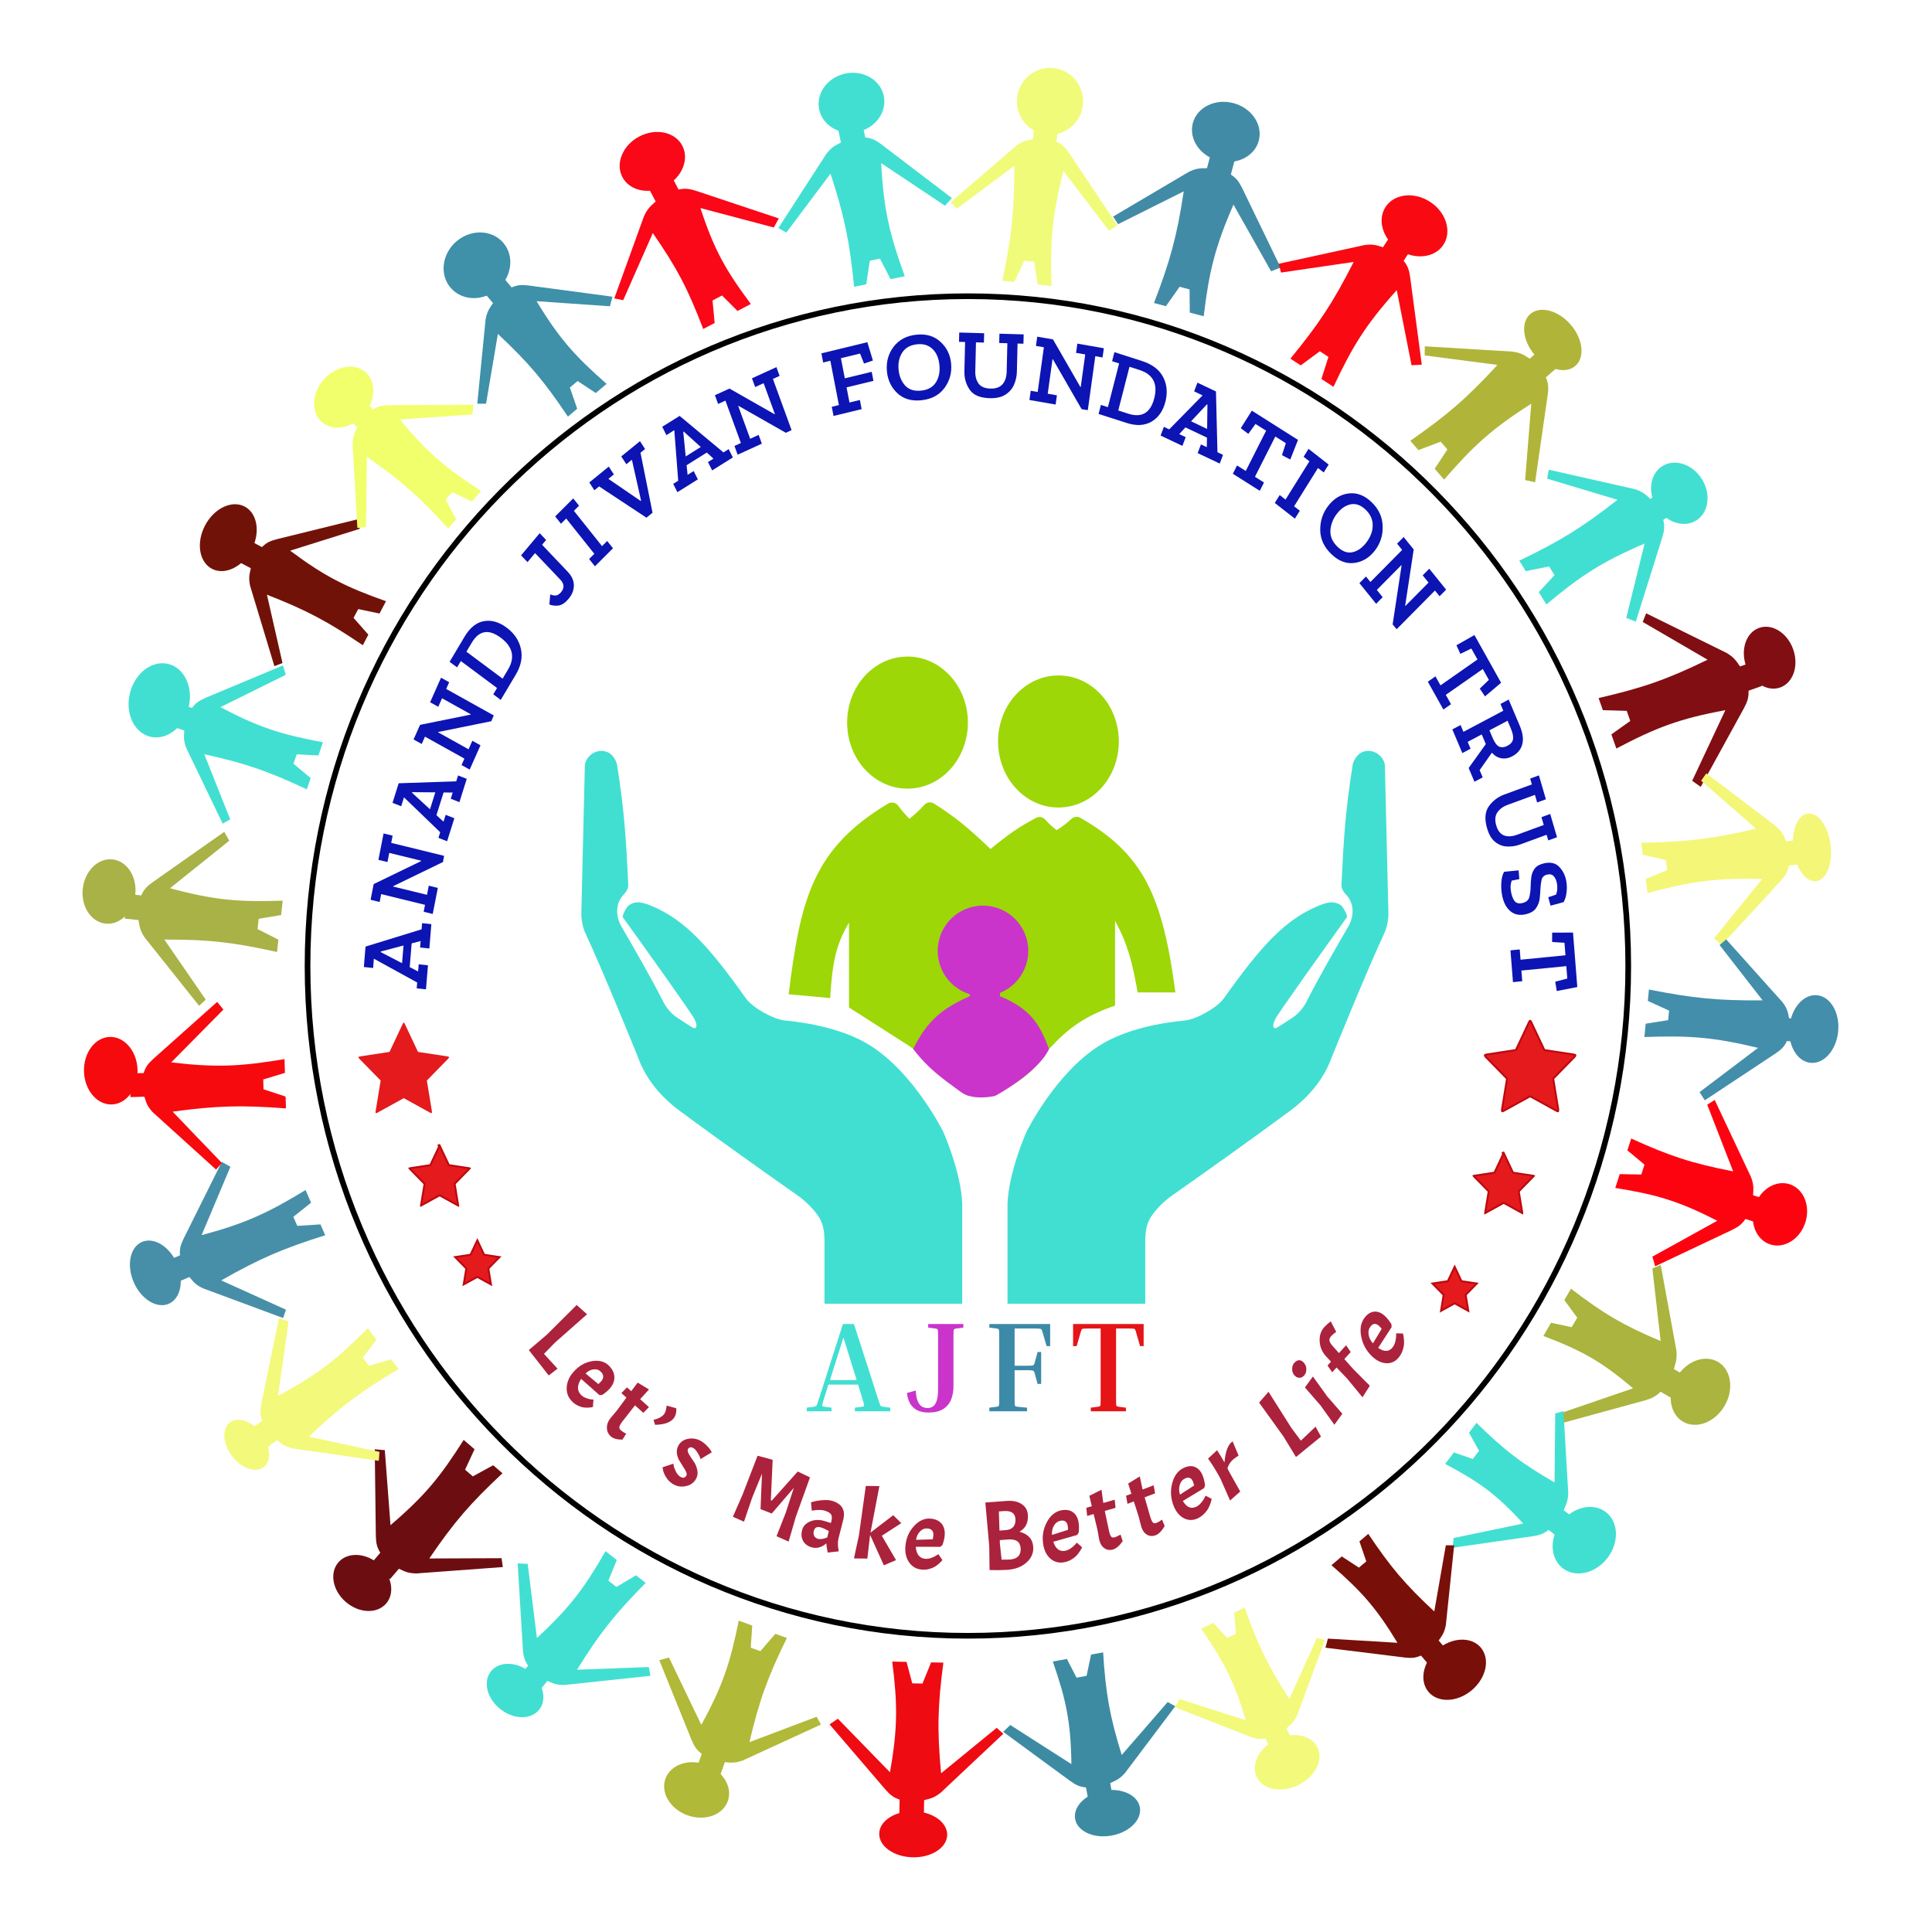 <svg width="1024" height="1024" viewBox="0 0 1024 1024" fill="none" xmlns="http://www.w3.org/2000/svg">
<path d="M513 157C706.26 157 863 315.898 863 512C863 708.102 706.26 867 513 867C319.74 867 163 708.102 163 512C163 315.898 319.74 157 513 157Z" stroke="black" stroke-width="3"/>
<path d="M437 658.232V691H510V638C509.404 621.152 500 600 500 600C500 600 484.646 568.76 461 554C446.976 545.246 428.26 542.07 415.9 540.866C409.92 540.282 398.88 534.09 395.39 529.2C375.704 501.608 363.228 487.554 345 480C339.198 477.722 336.508 477.598 333 480C333 480 330.334 483.334 330 486C342 502.666 366.4 536.8 368 540C370 544 369 545 368 545C367.442 545 362.944 542.07 358.806 539.282C355.646 537.152 353.168 534.174 351.45 530.772C345.31 518.612 335.506 501.574 329.428 491.19C326.16 485.608 326.13 478.628 330.684 474.036C331.924 472.786 333 470.95 333 469.188V469C331.802 444.312 331.01 430.436 327 405C326.614 403.648 325.966 402.408 325.174 401.288C321.182 395.646 312.564 397.632 310.27 404.154C310.106 404.62 309.994 405.25 309.982 405.746L308.128 483.616C308.044 487.168 308.68 490.7 310 494C319.666 514.666 338 560 338 560C338 560 338.248 560.658 338.664 561.734C342.938 572.756 350.756 581.724 360.25 588.764C381.736 604.694 409.808 624.524 422.394 633.368C426.774 636.448 430.896 640.356 433.87 644.808C436.532 648.792 437 653.442 437 658.232Z" fill="#41DFD1"/>
<path d="M607 658.232V691H534V638C534.596 621.152 544 600 544 600C544 600 559.354 568.76 583 554C597.024 545.246 615.74 542.07 628.1 540.866C634.08 540.282 645.12 534.09 648.61 529.2C668.296 501.608 680.772 487.554 699 480C704.802 477.722 707.492 477.598 711 480C711 480 713.666 483.334 714 486C702 502.666 677.6 536.8 676 540C674 544 675 545 676 545C676.558 545 681.056 542.07 685.194 539.282C688.354 537.152 690.832 534.174 692.55 530.772C698.69 518.612 708.494 501.574 714.572 491.19C717.84 485.608 717.87 478.628 713.316 474.036C712.076 472.786 711 470.95 711 469.188V469C712.198 444.312 712.99 430.436 717 405C717.386 403.648 718.034 402.408 718.826 401.288C722.818 395.646 731.436 397.632 733.73 404.154C733.894 404.62 734.006 405.25 734.018 405.746L735.872 483.616C735.956 487.168 735.32 490.7 734 494C724.334 514.666 706 560 706 560C706 560 705.752 560.658 705.336 561.734C701.062 572.756 693.244 581.724 683.75 588.764C662.264 604.694 634.192 624.524 621.606 633.368C617.226 636.448 613.104 640.356 610.13 644.808C607.468 648.792 607 653.442 607 658.232Z" fill="#41DFD1"/>
<path d="M450 534L481.27 553.978C484.406 555.982 487.212 558.46 489.706 561.224C496.038 568.246 500.24 571.736 507.932 577.65C509.95 579.202 512.274 580.354 514.784 580.786C519.298 581.562 522.724 581.414 528 580C542.874 571.792 547.248 568.584 556 556C566.004 545.09 574.828 538.564 591 533V488C598.072 501.13 600.018 509.94 603 526H623C616.166 474.984 606.222 452.708 572.596 433.454C571.068 432.58 569.148 432.852 567.858 434.052C565.554 436.194 563.352 437.966 560 440C557.458 437.986 555.852 436.488 554.084 434.484C552.834 433.066 550.792 432.61 549.122 433.496C539.636 438.524 533.992 442.588 525 450C512.65 438.156 505.574 432.592 495.014 425.888C493.302 424.802 491.064 425.208 489.734 426.736C487.322 429.506 485.354 431.242 482 434C479.544 431.394 477.918 429.57 476.126 427.102C474.884 425.392 472.556 424.816 470.742 425.9C430.984 449.678 424.268 476.292 418 527L440 529C441.18 509.898 443.06 500.732 450 489V534Z" fill="#9DD707"/>
<path d="M514 528C500.028 534.236 491.69 540.382 484 556C491.77 566.14 499.238 571.522 508.814 578.422L509.11 578.636C510.366 579.542 511.71 580.34 513.198 580.768C520.15 582.768 526.736 580.828 527 581C527.292 581.192 550.368 568.332 556 556C551.266 543.43 546.73 534.932 530 528V520H514V528Z" fill="#CA34CB"/>
<path d="M521 528C534.255 528 545 517.255 545 504C545 490.745 534.255 480 521 480C507.745 480 497 490.745 497 504C497 517.255 507.745 528 521 528Z" fill="#CA34CB"/>
<path d="M481 418C498.673 418 513 402.33 513 383C513 363.67 498.673 348 481 348C463.327 348 449 363.67 449 383C449 402.33 463.327 418 481 418Z" fill="#9DD707"/>
<path d="M561 428C578.673 428 593 412.33 593 393C593 373.67 578.673 358 561 358C543.327 358 529 373.67 529 393C529 412.33 543.327 428 561 428Z" fill="#9DD707"/>
<path d="M440.716 746.096V748H427.592V746.096L431.332 745.62C431.83 745.53 432.194 745.438 432.42 745.348C432.646 745.212 432.85 744.918 433.032 744.464C433.214 744.01 433.462 743.286 433.78 742.288L446.768 701.76H452.616L465.672 742.288C465.99 743.286 466.238 744.01 466.42 744.464C466.602 744.918 466.806 745.212 467.032 745.348C467.304 745.438 467.666 745.53 468.12 745.62L471.86 746.096V748H453.092V746.096L456.832 745.62C457.558 745.53 457.942 745.348 457.988 745.076C458.078 744.758 457.874 743.83 457.376 742.288L454.792 733.856H439.084L436.432 742.288C435.978 743.83 435.774 744.758 435.82 745.076C435.866 745.348 436.25 745.53 436.976 745.62L440.716 746.096ZM439.9 731.476H454.044L447.04 708.9L439.9 731.476Z" fill="#41DFD1"/>
<path d="M491.966 703.664V701.76H510.598V703.664L506.858 704.14C506.132 704.23 505.702 704.434 505.566 704.752C505.43 705.024 505.362 705.93 505.362 707.472V734.808C505.362 737.392 504.932 739.75 504.07 741.88C503.208 743.966 501.804 745.62 499.854 746.844C497.904 748.068 495.298 748.68 492.034 748.68C490.356 748.68 488.702 748.408 487.07 747.864C485.484 747.274 484.1 746.232 482.922 744.736C481.788 743.24 481.04 741.11 480.678 738.344L485.37 736.984C485.506 739.478 485.868 741.404 486.458 742.764C487.048 744.078 487.796 745.008 488.702 745.552C489.608 746.05 490.584 746.3 491.626 746.3C492.668 746.3 493.598 746.028 494.414 745.484C495.276 744.94 495.956 743.942 496.454 742.492C496.952 741.042 497.202 738.934 497.202 736.168V707.472C497.202 705.93 497.134 705.024 496.998 704.752C496.862 704.434 496.432 704.23 495.706 704.14L491.966 703.664Z" fill="#CA34CB"/>
<path d="M549.942 716.584H551.846V733.516H549.942L548.446 728.008C548.31 727.464 548.15 727.078 547.97 726.852C547.834 726.58 547.538 726.422 547.086 726.376C546.632 726.286 545.862 726.24 544.774 726.24H537.77V742.288C537.77 743.83 537.838 744.758 537.974 745.076C538.11 745.348 538.54 745.53 539.266 745.62L544.366 746.096V748H524.374V746.096L528.114 745.62C528.838 745.53 529.27 745.348 529.406 745.076C529.542 744.758 529.61 743.83 529.61 742.288V707.472C529.61 705.93 529.542 705.024 529.406 704.752C529.27 704.434 528.838 704.23 528.114 704.14L524.374 703.664V701.76H556.606V713.456H554.702L552.526 705.908C552.39 705.364 552.23 704.978 552.05 704.752C551.914 704.48 551.618 704.322 551.166 704.276C550.712 704.186 549.942 704.14 548.854 704.14H537.77V723.86H544.774C545.862 723.86 546.632 723.838 547.086 723.792C547.538 723.702 547.834 723.542 547.97 723.316C548.15 723.044 548.31 722.636 548.446 722.092L549.942 716.584Z" fill="#3D8AA8"/>
<path d="M568.758 701.76H606.158V713.456H604.254L602.078 705.908C601.942 705.318 601.784 704.91 601.602 704.684C601.466 704.412 601.172 704.254 600.718 704.208C600.264 704.162 599.494 704.14 598.406 704.14H591.538V742.288C591.538 743.83 591.606 744.758 591.742 745.076C591.878 745.348 592.308 745.53 593.034 745.62L596.774 746.096V748H578.142V746.096L581.882 745.62C582.608 745.53 583.038 745.348 583.174 745.076C583.31 744.758 583.378 743.83 583.378 742.288V704.14H576.51C575.468 704.14 574.696 704.162 574.198 704.208C573.744 704.254 573.45 704.412 573.314 704.684C573.178 704.91 573.02 705.318 572.838 705.908L570.662 713.456H568.758V701.76Z" fill="#E51417"/>
<path d="M228.628 489.804L227.564 502.708L222.65 502.198L222.934 498.778L218.188 500.012L217.15 512.604L221.604 514.896L221.916 511.112L226.83 511.622L225.778 524.37L220.864 523.862L221.122 520.752L198.166 508.128L197.76 513.052L192.847 512.542L193.74 501.71L223.446 492.56L223.716 489.294L228.628 489.804ZM213.87 501.132L201.818 504.326L201.792 504.636L213.098 510.512L213.87 501.132Z" fill="#0C14B4"/>
<path d="M208.1 442.918L207.35 446.746L235.384 453.608L234.794 456.886L208.422 469.682L208.382 469.886L226.312 474.274L227.262 469.426L232.06 470.602L229.354 484.432L224.556 483.256L225.274 479.582L202.04 473.894L201.222 478.08L196.424 476.906L198.051 468.586L223.194 456.398L223.234 456.194L206.312 452.052L205.364 456.9L200.566 455.726L203.3 441.744L208.1 442.918Z" fill="#0C14B4"/>
<path d="M247.39 412.808L243.502 425.158L238.906 423.346L239.936 420.074L235.116 420.014L231.32 432.066L235.08 435.498L236.22 431.878L240.816 433.688L236.974 445.89L232.378 444.08L233.316 441.104L214.122 422.614L212.638 427.326L208.042 425.514L211.306 415.148L241.81 414.122L242.794 410.996L247.39 412.808ZM230.728 419.958L218.466 419.866L218.374 420.162L227.902 428.934L230.728 419.958Z" fill="#0C14B4"/>
<path d="M238.078 361.598L236.494 365.16L261.708 379.202L260.4 382.268L232.302 387.962L232.216 388.152L248.344 397.132L250.352 392.618L254.668 395.022L248.94 407.898L244.624 405.494L246.146 402.074L225.248 390.436L223.514 394.332L219.198 391.928L222.644 384.184L249.43 378.766L249.514 378.576L234.294 370.102L232.286 374.616L227.97 372.212L233.762 359.194L238.078 361.598Z" fill="#0C14B4"/>
<path d="M268.522 332.648C272.58 335.672 275.104 339.42 276.092 343.896C277.054 348.352 276.168 352.874 273.438 357.462L265.41 370.958L261.448 368.008L263.442 364.656L244.256 350.37L242.262 353.722L238.3 350.772L246.17 337.544C249.076 332.658 252.534 329.88 256.544 329.212C260.552 328.542 264.546 329.688 268.522 332.648ZM265.4 337.998C259.032 333.256 253.916 334.134 250.052 340.628L247.208 345.41L266.392 359.696L269.238 354.914C273.102 348.418 271.822 342.78 265.4 337.998Z" fill="#0C14B4"/>
<path d="M289.448 286.19L287.306 288.738L300.816 302.944C303.062 305.306 304.176 307.752 304.162 310.288C304.17 312.796 303.226 315.176 301.33 317.432C299.636 319.45 297.914 320.614 296.168 320.928C294.418 321.188 292.748 321.006 291.158 320.382L291.652 315.054C293.104 315.63 294.252 315.788 295.1 315.53C295.946 315.22 296.68 314.692 297.306 313.95C298.308 312.756 298.758 311.604 298.656 310.496C298.528 309.362 298.022 308.33 297.138 307.4L283.594 293.156L279.58 297.934L276.176 294.354L286.044 282.61L289.448 286.19Z" fill="#0C14B4"/>
<path d="M324.894 290.6L315.324 300.15L312.244 296.286L315.004 293.532L300.094 274.828L297.334 277.584L294.254 273.72L303.824 264.17L306.904 268.034L304.18 270.752L319.09 289.456L321.814 286.738L324.894 290.6Z" fill="#0C14B4"/>
<path d="M341.89 237.98L339.47 239.95L345.858 271.758L342.632 274.384L317.536 257.814L315.036 259.85L312.342 255.71L322.664 247.302L325.358 251.442L322.456 253.808L339.584 265.53L339.786 265.366L334.914 243.66L331.97 246.058L329.276 241.916L339.194 233.838L341.89 237.98Z" fill="#0C14B4"/>
<path d="M388.424 242.456L377.45 249.33L375.24 244.914L378.148 243.092L374.622 239.864L363.914 246.572L364.444 251.676L367.66 249.662L369.872 254.08L359.03 260.87L356.82 256.452L359.464 254.796L357.394 227.996L353.208 230.618L350.996 226.2L360.206 220.43L383.436 239.778L386.212 238.04L388.424 242.456ZM371.416 236.926L362.41 228.762L362.144 228.928L363.438 241.922L371.416 236.926Z" fill="#0C14B4"/>
<path d="M413.21 199.232L409.662 200.85L419.546 227.964L416.536 229.396L391.472 215.132L391.284 215.218L397.606 232.562L402.1 230.512L403.792 235.152L390.972 241.002L389.28 236.362L392.686 234.808L384.494 212.334L380.614 214.104L378.922 209.462L386.634 205.944L410.518 219.548L410.708 219.462L404.742 203.096L400.246 205.146L398.554 200.504L411.518 194.59L413.21 199.232Z" fill="#0C14B4"/>
<path d="M462.656 191.081L457.944 192.704L455.856 187.385L445.698 189.848L447.766 200.518L462.016 197.062L462.946 201.86L448.694 205.316L450.248 213.332L455.756 211.996L456.696 216.846L441.788 220.46L440.848 215.61L444.638 214.692L440.088 191.208L436.298 192.127L435.358 187.277L459.718 181.371L462.656 191.081Z" fill="#0C14B4"/>
<path d="M504.122 192.817C504.546 197.582 503.376 201.844 500.612 205.604C497.85 209.362 493.816 211.538 488.51 212.128C483.17 212.72 478.866 211.472 475.598 208.384C472.332 205.294 470.49 201.402 470.074 196.705C469.638 191.802 470.822 187.503 473.626 183.809C476.428 180.115 480.414 177.981 485.584 177.406C490.82 176.824 495.106 178.074 498.442 181.156C501.808 184.199 503.702 188.086 504.122 192.817ZM497.934 193.661C497.6 189.897 496.368 187 494.24 184.97C492.146 182.936 489.394 182.109 485.982 182.488C482.398 182.886 479.798 184.361 478.18 186.912C476.594 189.425 475.954 192.408 476.262 195.861C476.558 199.21 477.694 202.014 479.67 204.27C481.68 206.522 484.562 207.44 488.318 207.022C491.866 206.628 494.436 205.192 496.024 202.714C497.61 200.2 498.248 197.183 497.934 193.661Z" fill="#0C14B4"/>
<path d="M542.446 182.177L539.326 182.086L538.97 197.005C538.912 199.397 538.406 201.688 537.452 203.88C536.534 206.038 535.018 207.798 532.906 209.158C530.826 210.52 528.02 211.148 524.486 211.046C519.392 210.896 515.874 209.39 513.93 206.524C511.988 203.658 511.06 200.406 511.148 196.767L511.518 181.275L508.296 181.181L508.414 176.243L521.616 176.628L521.498 181.566L517.288 181.443L516.92 196.779C516.858 199.448 517.446 201.632 518.688 203.334C519.932 205 522.008 205.876 524.92 205.96C527.76 206.042 529.894 205.29 531.32 203.702C532.746 202.078 533.494 199.794 533.564 196.848L533.922 181.928L529.606 181.802L529.726 176.864L542.564 177.238L542.446 182.177Z" fill="#0C14B4"/>
<path d="M584.374 189.463L580.532 188.796L576.566 217.382L573.28 216.864L558.06 190.431L557.854 190.395L555.316 208.68L560.184 209.526L559.504 214.418L545.62 212.008L546.3 207.114L549.988 207.754L553.276 184.062L549.076 183.332L549.754 178.439L558.106 179.889L572.604 205.09L572.81 205.124L575.204 187.87L570.338 187.025L571.016 182.132L585.054 184.57L584.374 189.463Z" fill="#0C14B4"/>
<path d="M617.686 212.936C616.428 217.84 613.972 221.358 610.316 223.492C606.67 225.592 602.304 225.826 597.222 224.194L582.268 219.394L583.496 214.61L587.21 215.802L593.152 192.631L589.438 191.439L590.666 186.654L605.322 191.359C610.734 193.097 614.456 195.927 616.488 199.85C618.518 203.772 618.918 208.134 617.686 212.936ZM611.78 211.096C613.754 203.406 611.142 198.406 603.946 196.096L598.648 194.396L592.706 217.566L598.002 219.266C605.198 221.576 609.792 218.852 611.78 211.096Z" fill="#0C14B4"/>
<path d="M646.486 245.7L634.784 240.158L636.532 235.538L639.634 237.006L639.722 231.944L628.302 226.536L625.018 230.084L628.45 231.71L626.702 236.33L615.14 230.854L616.888 226.234L619.708 227.57L637.386 209.56L632.92 207.446L634.668 202.826L644.49 207.478L645.274 239.678L648.234 241.08L646.486 245.7ZM639.802 227.336L639.966 214.454L639.684 214.32L631.296 223.308L639.802 227.336Z" fill="#0C14B4"/>
<path d="M683.876 243.548L679.47 241.25L681.524 234.892L675.944 231.36L665.15 252.706L669.938 255.738L667.71 260.146L653.43 251.108L655.658 246.7L660.272 249.62L671.068 228.274L665.444 224.714L661.632 229.958L657.644 226.944L663.498 217.664L687.972 233.154L683.876 243.548Z" fill="#0C14B4"/>
<path d="M686.316 274.9L675.66 266.578L678.276 262.386L681.35 264.788L694.014 244.494L690.94 242.094L693.556 237.904L704.21 246.226L701.594 250.416L698.562 248.048L685.898 268.34L688.932 270.708L686.316 274.9Z" fill="#0C14B4"/>
<path d="M728.724 291.808C725.806 295.6 722.19 297.786 717.876 298.366C713.56 298.946 709.48 297.384 705.634 293.682C701.764 289.954 699.8 285.696 699.746 280.908C699.692 276.12 701.102 271.858 703.976 268.122C706.978 264.22 710.628 262.018 714.926 261.518C719.224 261.016 723.246 262.57 726.992 266.176C730.786 269.832 732.738 274.078 732.842 278.914C732.992 283.746 731.62 288.044 728.724 291.808ZM724.134 287.604C726.438 284.61 727.578 281.546 727.554 278.412C727.554 275.304 726.318 272.56 723.846 270.18C721.25 267.678 718.57 266.726 715.81 267.32C713.094 267.91 710.68 269.578 708.566 272.326C706.516 274.992 705.376 277.912 705.15 281.09C704.946 284.29 706.206 287.202 708.928 289.822C711.5 292.3 714.134 293.256 716.828 292.694C719.542 292.102 721.978 290.406 724.134 287.604Z" fill="#0C14B4"/>
<path d="M763 316.026L760.55 312.992L740.25 333.506L738.124 330.954L742.858 299.72L742.728 299.558L729.744 312.68L732.846 316.524L729.372 320.034L720.518 309.07L723.994 305.56L726.346 308.472L743.17 291.468L740.49 288.152L743.966 284.64L749.29 291.234L744.768 321.006L744.9 321.168L757.152 308.784L754.048 304.94L757.524 301.43L766.474 312.514L763 316.026Z" fill="#0C14B4"/>
<path d="M787.084 369.1L784.308 364.982L789.128 360.348L785.908 354.584L766.304 368.292L769.07 373.24L765.022 376.07L756.778 361.318L760.826 358.486L763.49 363.252L783.092 349.544L779.846 343.734L774.012 346.552L771.942 342L781.484 336.59L795.612 361.876L787.084 369.1Z" fill="#0C14B4"/>
<path d="M781.496 414.334L778.416 407.054L787.512 394.384L785.344 389.258L777.9 393.2L779.44 396.84L775.074 399.152L769.766 386.604L774.132 384.294L775.65 387.884L796.79 376.692L795.272 373.1L799.636 370.788L805.492 384.63C807.126 388.492 807.568 391.796 806.816 394.538C806.094 397.266 804.34 399.366 801.552 400.842C799.56 401.898 797.608 402.246 795.696 401.892C793.826 401.552 792.174 400.572 790.738 398.948L784.242 408.19L785.862 412.022L781.496 414.334ZM799.022 395.264C800.708 394.372 801.672 393.236 801.912 391.858C802.186 390.464 801.802 388.538 800.762 386.078L799.04 382.008L789.434 387.094L791.136 391.116C792.218 393.67 793.396 395.216 794.672 395.75C795.98 396.27 797.43 396.108 799.022 395.264Z" fill="#0C14B4"/>
<path d="M820.614 445.446L819.738 442.452L805.726 447.588C803.48 448.412 801.188 448.772 798.852 448.672C796.558 448.59 794.452 447.798 792.532 446.29C790.622 444.816 789.172 442.384 788.178 438.99C786.746 434.1 787.064 430.206 789.136 427.31C791.208 424.414 793.952 422.34 797.37 421.086L811.918 415.754L811.012 412.66L815.65 410.96L819.364 423.634L814.724 425.336L813.542 421.292L799.138 426.572C796.632 427.49 794.778 428.852 793.576 430.656C792.406 432.448 792.232 434.74 793.05 437.536C793.848 440.264 795.208 442.012 797.128 442.782C799.08 443.54 801.44 443.412 804.206 442.398L818.218 437.262L817.004 433.12L821.644 431.42L825.254 443.746L820.614 445.446Z" fill="#0C14B4"/>
<path d="M808.558 484.594C805.276 485.33 802.548 484.734 800.374 482.808C798.204 480.918 796.782 478.078 796.102 474.29C795.7 472.038 795.578 469.792 795.74 467.556C795.91 465.354 796.39 463.524 797.186 462.068L804.91 461.294L805.27 465.952L801.192 466.76C800.82 468.014 800.63 469.122 800.626 470.08C800.662 471.066 800.754 471.968 800.9 472.788C801.254 474.768 801.852 476.336 802.694 477.496C803.576 478.684 804.962 479.064 806.858 478.64C808.92 478.178 810.156 477.12 810.564 475.466C811.004 473.806 811.238 471.96 811.262 469.932C811.284 468.294 811.406 466.616 811.626 464.9C811.846 463.182 812.454 461.662 813.448 460.338C814.442 459.014 816.09 458.096 818.39 457.58C821.84 456.806 824.52 457.43 826.43 459.45C828.38 461.498 829.618 463.988 830.144 466.922C830.512 468.97 830.562 471.018 830.294 473.066C830.034 475.146 829.512 476.844 828.726 478.156L821.83 480.022L820.608 475.556L824.788 474.14C825.158 473.064 825.358 472.024 825.39 471.024C825.422 470.022 825.358 469.078 825.2 468.192C824.912 466.588 824.352 465.328 823.52 464.416C822.688 463.502 821.562 463.204 820.14 463.522C818.484 463.894 817.466 464.796 817.09 466.23C816.752 467.69 816.546 469.28 816.466 471.002C816.412 472.468 816.292 474.146 816.102 476.034C815.912 477.922 815.274 479.664 814.186 481.256C813.14 482.874 811.264 483.988 808.558 484.594Z" fill="#0C14B4"/>
<path d="M825.116 525.266L824.31 520.33L830.696 518.658L830.178 512.074L806.374 514.418L806.818 520.068L801.902 520.552L800.576 503.704L805.494 503.22L805.922 508.664L829.726 506.32L829.204 499.684L822.654 499.284L822.68 494.318L833.732 494.274L836.004 523.15L825.116 525.266Z" fill="#0C14B4"/>
<path d="M214 542C214.036 542 214.08 542.004 214.16 542.074C214.258 542.16 214.402 542.344 214.556 542.694V542.696L214.568 542.718L221.328 557.052L221.556 557.536L222.082 557.616L237.166 559.916V559.914C237.626 559.994 237.84 560.116 237.926 560.19C237.962 560.222 237.974 560.242 237.98 560.256C237.986 560.27 238 560.306 238 560.376C238 560.462 237.94 560.728 237.492 561.2L226.596 572.342L226.242 572.706L226.324 573.204L228.902 588.93H228.904C228.916 589.01 228.926 589.166 228.926 589.424C228.926 589.632 228.89 589.778 228.84 589.882L228.788 589.974C228.782 589.982 228.778 589.988 228.776 589.99C228.766 589.994 228.74 590 228.694 590C228.538 590 228.316 589.948 228.006 589.764L227.99 589.754L227.974 589.746L214.482 582.31L214 582.044L213.518 582.31L200.026 589.746L200.012 589.754C199.664 589.952 199.436 590 199.306 590C199.262 590 199.23 589.996 199.212 589.992C199.204 589.99 199.2 589.99 199.196 589.988L199.192 589.984L199.184 589.974C199.11 589.868 199.044 589.702 199.044 589.424L199.096 588.93L201.676 573.204L201.758 572.704L201.402 572.342L190.486 561.208C190.056 560.718 190 560.452 190 560.376C190 560.306 190.013 560.27 190.02 560.256C190.025 560.242 190.037 560.222 190.074 560.19C190.16 560.116 190.374 559.994 190.832 559.914L190.834 559.916L205.918 557.616L206.444 557.536L206.672 557.052L213.432 542.718L213.442 542.696C213.596 542.344 213.742 542.16 213.84 542.074C213.92 542.004 213.964 542 214 542Z" fill="#E41A1D"/>
<path d="M811 541C811.036 541 811.08 541.004 811.16 541.074C811.258 541.16 811.402 541.344 811.556 541.694V541.696L811.568 541.718L818.328 556.052L818.556 556.536L819.082 556.616L834.166 558.916V558.914C834.626 558.994 834.84 559.116 834.926 559.19C834.962 559.222 834.974 559.242 834.98 559.256C834.986 559.27 835 559.306 835 559.376C835 559.462 834.94 559.728 834.492 560.2L823.596 571.342L823.242 571.706L823.324 572.204L825.902 587.93H825.904C825.916 588.01 825.926 588.166 825.926 588.424C825.926 588.632 825.89 588.778 825.84 588.882L825.788 588.974C825.782 588.982 825.776 588.99 825.776 588.99H825.774C825.764 588.994 825.74 589 825.694 589C825.538 589 825.316 588.948 825.006 588.764L824.99 588.754L824.974 588.746L811.482 581.31L811 581.044L810.518 581.31L797.026 588.746L797.012 588.754C796.664 588.952 796.436 589 796.306 589C796.262 589 796.23 588.996 796.212 588.992C796.204 588.99 796.2 588.99 796.196 588.988L796.192 588.984L796.184 588.974C796.11 588.868 796.044 588.702 796.044 588.424L796.096 587.93L798.676 572.204L798.758 571.704L798.402 571.342L787.486 560.208C787.056 559.718 787 559.452 787 559.376C787 559.306 787.014 559.27 787.02 559.256C787.026 559.242 787.038 559.222 787.074 559.19C787.16 559.116 787.374 558.994 787.832 558.914L787.834 558.916L802.918 556.616L803.444 556.536L803.672 556.052L810.432 541.718L810.442 541.696C810.596 541.344 810.742 541.16 810.84 541.074C810.92 541.004 810.964 541 811 541Z" fill="#E41A1D" stroke="#BD090F"/>
<path d="M231.998 606.878L232.904 607.304L232.914 607.284C232.944 607.216 232.976 607.162 233 607.12L233.086 607.284L233.098 607.304L237.694 617.052L237.922 617.536L238.448 617.616L248.706 619.18V619.178C248.814 619.196 248.896 619.222 248.956 619.242C248.94 619.268 248.924 619.3 248.898 619.334L248.744 619.514L241.336 627.09L240.982 627.452L241.064 627.95L242.816 638.634C242.82 638.668 242.83 638.758 242.83 638.93C242.83 638.938 242.826 638.944 242.826 638.952C242.788 638.934 242.74 638.916 242.688 638.884L242.672 638.876L242.656 638.868L233.482 633.81L233 633.544L232.518 633.81L223.344 638.868L223.33 638.876C223.26 638.916 223.198 638.936 223.152 638.956C223.152 638.946 223.15 638.938 223.15 638.93C223.15 638.93 223.152 638.906 223.156 638.852C223.16 638.804 223.168 638.74 223.178 638.662L224.936 627.95L225.018 627.45L224.662 627.088L217.244 619.526C217.14 619.406 217.078 619.31 217.042 619.242C217.1 619.22 217.182 619.198 217.292 619.178L217.294 619.18L227.552 617.616L228.078 617.536L228.306 617.052L232.902 607.304L231.998 606.878Z" fill="#E41A1D" stroke="#BD090F"/>
<path d="M795.998 610.878L796.904 611.304L796.914 611.284C796.944 611.216 796.976 611.162 797 611.12L797.086 611.284L797.098 611.304L801.694 621.052L801.922 621.536L802.448 621.616L812.706 623.18V623.178C812.814 623.196 812.896 623.222 812.956 623.242C812.94 623.268 812.924 623.3 812.898 623.334L812.744 623.514L805.336 631.09L804.982 631.452L805.064 631.95L806.816 642.634H806.818C806.822 642.668 806.83 642.758 806.83 642.93C806.83 642.938 806.826 642.944 806.826 642.952C806.788 642.934 806.74 642.916 806.688 642.884L806.672 642.876L806.656 642.868L797.482 637.81L797 637.544L796.518 637.81L787.344 642.868L787.33 642.876C787.26 642.916 787.198 642.936 787.152 642.956C787.152 642.946 787.15 642.938 787.15 642.93C787.15 642.93 787.152 642.906 787.156 642.852C787.16 642.804 787.168 642.74 787.178 642.662L788.936 631.95L789.018 631.45L788.662 631.088L781.244 623.526C781.14 623.406 781.078 623.31 781.042 623.242C781.1 623.22 781.182 623.198 781.292 623.178L781.294 623.18L791.552 621.616L792.078 621.536L792.306 621.052L796.902 611.304L795.998 610.878Z" fill="#E41A1D" stroke="#BD090F"/>
<path d="M256.376 664.552L256.604 665.036L257.13 665.116L264.764 666.278L259.208 671.962L258.854 672.324L258.936 672.824L260.24 680.786L253.482 677.06L253 676.794L252.518 677.06L245.758 680.786L247.064 672.824L247.146 672.324L246.792 671.96L241.22 666.28L248.87 665.116L249.396 665.036L249.624 664.552L253 657.39L256.376 664.552Z" fill="#E41A1D" stroke="#BD090F"/>
<path d="M774.376 678.552L774.604 679.036L775.13 679.116L782.764 680.278L777.208 685.962L776.854 686.324L776.936 686.824L778.24 694.786L771.482 691.06L771 690.794L770.518 691.06L763.758 694.786L765.064 686.824L765.146 686.324L764.792 685.96L759.22 680.28L766.87 679.116L767.396 679.036L767.624 678.552L771 671.39L774.376 678.552Z" fill="#E41A1D" stroke="#BD090F"/>
<path d="M457.054 65.491L444.17 68.179L445.706 75.541C442.836 77.096 440.97 77.709 437.994 81.54L412.582 120.863L416.776 123.28L440.186 92.057C447.716 115.05 450.35 128.317 452.692 152.006L459.134 150.662L461.016 138.197L466.384 137.077L472.018 147.975L479.534 146.407C471.5 124.191 468.374 111.241 467.03 86.458L500.87 109.032L504.506 104.98L467.204 76.544C464.046 74.214 462.188 73.283 458.59 72.853L457.054 65.491Z" fill="#41DFD1"/>
<path d="M468.432 50.872C470.214 59.411 463.99 67.933 454.53 69.906C445.07 71.879 435.958 66.557 434.176 58.018C432.396 49.479 438.62 40.957 448.08 38.984C457.54 37.011 466.652 42.333 468.432 50.872Z" fill="#41DFD1"/>
<path d="M560.75 67.623L548.24 66.328L547.466 73.809C544.398 74.433 542.522 74.458 538.684 77.22L503.984 107.11L507.082 110.672L537.578 87.907C537.644 112.088 536.126 125.528 531.27 148.82L537.524 149.468L542.912 138.144L548.124 138.684L550.034 150.763L557.33 151.519C556.576 127.927 557.552 114.642 563.638 90.605L587.752 122.265L592.252 119.491L566.718 81.203C564.534 78.035 563.12 76.591 559.974 75.104L560.75 67.623Z" fill="#F0FB79"/>
<path d="M573.982 55.493C572.974 65.214 564.346 72.285 554.708 71.287C545.07 70.289 538.072 61.6 539.078 51.879C540.086 42.158 548.714 35.086 558.352 36.084C567.99 37.082 574.988 45.772 573.982 55.493Z" fill="#F0FB79"/>
<path d="M654.308 85.243L641.656 81.87L639.718 89.137C636.472 89.24 634.54 88.951 630.176 91.04L589.966 114.788L592.606 118.828L627.408 101.421C623.786 125.342 620.176 138.376 611.632 160.594L617.958 162.281L625.22 151.986L630.492 153.391L630.612 165.654L637.992 167.622C640.818 144.169 643.848 131.197 653.768 108.449L673.71 143.787L678.756 141.798L658.368 99.669C656.608 96.171 655.376 94.507 652.372 92.51L654.308 85.243Z" fill="#428BA6"/>
<path d="M667.186 74.562C664.94 82.98 655.296 87.718 645.642 85.144C635.99 82.57 629.984 73.66 632.228 65.242C634.472 56.824 644.118 52.086 653.77 54.66C663.424 57.234 669.43 66.144 667.186 74.562Z" fill="#428BA6"/>
<path d="M748.086 131.919L737.128 124.749L733.01 131.042C729.894 130.122 728.15 129.242 723.352 129.857L677.722 139.801L678.964 144.465L717.47 138.847C706.53 160.426 699.016 171.671 683.936 190.09L689.416 193.675L699.538 186.176L704.104 189.164L700.372 200.846L706.764 205.028C716.8 183.644 723.744 172.276 740.296 153.785L748.152 193.594L753.57 193.287L747.418 146.889C746.842 143.016 746.194 141.05 743.968 138.212L748.086 131.919Z" fill="#F90A12"/>
<path d="M765.044 129.73C760.46 136.737 749.88 137.927 741.414 132.388C732.95 126.848 729.806 116.677 734.39 109.67C738.976 102.663 749.556 101.473 758.02 107.012C766.486 112.552 769.63 122.723 765.044 129.73Z" fill="#F90A12"/>
<path d="M825.03 195.063L816.432 185.187L810.76 190.125C808.012 188.394 806.572 187.073 801.786 186.363L755.172 183.541L755.1 188.367L793.684 193.417C777.296 211.214 767.01 219.996 747.496 233.628L751.794 238.566L763.574 234.098L767.156 238.214L760.392 248.442L765.408 254.204C780.874 236.348 790.646 227.294 811.596 213.992L808.348 254.438L813.644 255.614L820.322 209.29C820.82 205.406 820.73 203.336 819.358 200.002L825.03 195.063Z" fill="#B0B53A"/>
<path d="M834.988 193.922C829.796 198.442 820.232 195.954 813.626 188.366C807.02 180.778 805.874 170.963 811.064 166.443C816.256 161.924 825.82 164.411 832.426 171.999C839.032 179.587 840.18 189.402 834.988 193.922Z" fill="#B0B53A"/>
<path d="M887.972 271.564L881.074 260.434L874.68 264.396C872.246 262.246 871.038 260.71 866.428 259.24L820.874 248.964L820.026 253.714L857.298 264.9C838.262 279.832 826.698 286.846 805.246 297.166L808.696 302.73L821.04 300.214L823.916 304.85L815.594 313.86L819.62 320.352C837.754 305.214 848.854 297.848 871.67 288.088L861.962 327.486L867.002 329.498L881.038 284.848C882.154 281.094 882.398 279.038 881.58 275.526L887.972 271.564Z" fill="#41DFD1"/>
<path d="M899.012 275.88C892.38 279.99 883.002 276.864 878.064 268.898C873.124 260.93 874.498 251.14 881.13 247.03C887.762 242.918 897.14 246.044 902.08 254.01C907.018 261.978 905.644 271.768 899.012 275.88Z" fill="#41DFD1"/>
<path d="M933.868 363.574L929.352 350.736L922.258 353.232C920.302 350.494 919.426 348.662 915.194 346.1L872.486 325.06L870.684 329.652L905.058 349.666C883.294 360.256 870.49 364.614 847.29 369.988L849.548 376.406L862.202 376.764L864.082 382.112L854.064 389.244L856.698 396.732C877.618 385.724 890.038 380.9 914.466 376.41L896.886 413.85L901.432 417.058L924.34 375.34C926.204 371.818 926.862 369.802 926.774 366.07L933.868 363.574Z" fill="#810E12"/>
<path d="M943.504 364.394C936.604 366.822 928.52 361.714 925.45 352.986C922.38 344.258 925.486 335.216 932.386 332.788C939.286 330.36 947.37 335.468 950.44 344.196C953.51 352.924 950.406 361.968 943.504 364.394Z" fill="#810E12"/>
<path d="M955.71 457.836L954.144 445.016L946.678 445.928C945.376 442.996 944.928 441.122 941.368 437.902L904.392 409.892L901.622 413.8L930.704 439.206C907.154 444.73 893.714 446.242 869.916 446.636L870.7 453.046L882.954 455.886L883.606 461.228L872.268 465.866L873.182 473.346C896 467.266 909.168 465.246 933.968 465.916L908.57 497.212L912.292 501.096L943.828 466.88C946.42 463.976 947.508 462.234 948.246 458.75L955.71 457.836Z" fill="#F4F678"/>
<path d="M962.574 467.046C957.114 467.714 951.704 460.224 950.494 450.316C949.282 440.408 952.728 431.834 958.188 431.168C963.65 430.5 969.058 437.99 970.268 447.898C971.48 457.806 968.034 466.38 962.574 467.046Z" fill="#F4F678"/>
<path d="M954.506 552.468L955.658 540.384L948.258 539.678C947.61 536.72 947.566 534.908 944.798 531.22L914.906 497.884L911.418 500.898L934.226 530.212C910.332 530.414 897.036 529.024 873.97 524.47L873.394 530.512L884.638 535.648L884.16 540.684L872.242 542.596L871.572 549.646C894.876 548.782 908.012 549.65 931.826 555.388L900.79 578.852L903.576 583.182L941.148 558.31C944.256 556.182 945.668 554.808 947.106 551.764L954.506 552.468Z" fill="#438EAB"/>
<path d="M959.652 563.318C952.52 562.638 947.504 554.066 948.446 544.172C949.39 534.276 955.936 526.806 963.066 527.486C970.198 528.166 975.216 536.738 974.272 546.632C973.33 556.528 966.784 563.998 959.652 563.318Z" fill="#438EAB"/>
<path d="M931.764 648.218L935.814 635.642L929.178 633.504C929.314 630.252 929.722 628.324 928.086 623.9L908.824 582.994L904.87 585.528L918.606 620.846C896.564 616.566 884.67 612.596 864.568 603.438L862.542 609.724L871.62 617.276L869.932 622.516L858.492 622.3L856.128 629.634C877.792 633.104 889.668 636.492 910.166 647.044L875.792 666.042L877.286 671.15L918.024 651.888C921.412 650.22 923.05 649.032 925.128 646.08L931.764 648.218Z" fill="#FD030F"/>
<path d="M938.272 659.578C930.846 657.186 927.126 648.102 929.964 639.29C932.804 630.48 941.126 625.276 948.552 627.668C955.98 630.06 959.698 639.144 956.86 647.956C954.022 656.768 945.7 661.97 938.272 659.578Z" fill="#FD030F"/>
<path d="M885.978 741.048L893 729.016L887.164 725.61C888.106 722.326 888.976 720.444 888.51 715.642L880.22 670.474L875.792 672.316L880.174 710.776C860.084 702.33 849.658 696.084 832.648 683.04L829.138 689.056L835.968 698.418L833.042 703.432L822.114 701.088L818.018 708.108C837.946 715.656 848.5 721.308 865.542 735.844L827.816 748.776L827.976 754.246L871.876 742.228C875.542 741.162 877.412 740.258 880.142 737.642L885.978 741.048Z" fill="#AAB43E"/>
<path d="M892.03 753.522C884.974 749.404 883.398 738.968 888.508 730.21C893.62 721.452 903.482 717.692 910.538 721.81C917.594 725.928 919.17 736.364 914.06 745.122C908.948 753.878 899.086 757.64 892.03 753.522Z" fill="#AAB43E"/>
<path d="M825.87 814.774L833.854 804.32L828.776 800.44C830.04 797.474 831.076 795.812 831.198 791.256L828.668 747.946L824.302 749.152L823.942 785.716C806.084 775.44 797.03 768.362 782.592 754.136L778.6 759.362L783.92 768.942L780.592 773.298L770.616 769.816L765.96 775.914C783.772 785.332 793.014 791.868 807.31 807.494L770.424 815.186L769.94 820.332L812.508 814.222C816.07 813.654 817.93 813.026 820.792 810.894L825.87 814.774Z" fill="#41DFD1"/>
<path d="M828.316 831.236C821.514 826.042 821.1 815.152 827.392 806.914C833.682 798.676 844.298 796.21 851.1 801.404C857.902 806.6 858.316 817.488 852.024 825.726C845.734 833.964 835.118 836.432 828.316 831.236Z" fill="#41DFD1"/>
<path d="M757.458 882.54L766.83 874.568L762.536 869.518C764.226 866.996 765.492 865.668 766.328 861.32L770.736 819.028L766.324 819.05L760.192 854.104C744.554 839.578 736.924 830.418 725.218 812.984L720.532 816.97L724.158 827.562L720.254 830.882L711.162 824.94L705.694 829.59C721.422 843.278 729.322 851.968 740.668 870.71L703.796 868.502L702.514 873.322L744.628 878.532C748.162 878.912 750.058 878.794 753.164 877.49L757.458 882.54Z" fill="#780F09"/>
<path d="M757.162 896.772C752.102 890.824 754.198 880.732 761.84 874.232C769.484 867.73 779.782 867.282 784.84 873.232C789.9 879.18 787.804 889.272 780.162 895.772C772.518 902.274 762.22 902.722 757.162 896.772Z" fill="#780F09"/>
<path d="M673.682 927.422L684.738 922.024L681.828 916.066C684.092 914.042 685.646 913.068 687.536 909.064L702.29 869.186L698.012 868.114L683.38 900.552C671.832 882.604 666.71 871.836 659.692 852.046L654.164 854.744L655.052 865.906L650.444 868.154L643.11 860.144L636.66 863.292C648.504 880.452 654.004 890.83 660.35 911.8L625.176 900.52L622.738 904.872L662.246 920.358C665.576 921.604 667.442 921.958 670.774 921.464L673.682 927.422Z" fill="#F3F97A"/>
<path d="M666.096 941.912C662.836 935.236 667.404 926.302 676.3 921.958C685.196 917.614 695.05 919.504 698.31 926.18C701.57 932.856 697.002 941.79 688.106 946.134C679.21 950.478 669.356 948.588 666.096 941.912Z" fill="#F3F97A"/>
<path d="M576.828 954.086L589.632 951.766L588.422 945.088C591.314 943.704 593.176 943.166 596.266 939.724L622.916 904.348L618.884 902.122L594.538 930.184C588.064 909.3 586.016 897.268 584.682 875.8L578.282 876.96L575.916 888.228L570.58 889.194L565.478 879.28L558.01 880.634C565.012 900.816 567.558 912.568 567.864 935.018L535.454 914.282L531.706 917.918L567.286 943.99C570.3 946.128 572.092 946.988 575.618 947.408L576.828 954.086Z" fill="#3C8BA3"/>
<path d="M569.844 964.108C568.654 957.542 575.37 950.826 584.844 949.108C594.318 947.392 602.964 951.324 604.154 957.892C605.344 964.46 598.628 971.174 589.154 972.892C579.68 974.608 571.034 970.676 569.844 964.108Z" fill="#3C8BA3"/>
<path d="M476.666 961.04L489.674 961.308L489.824 954.106C492.932 953.274 494.866 953.104 498.582 950.17L531.766 918.948L528.26 915.788L498.794 939.882C496.626 916.798 497.024 903.848 500.01 881.234L493.504 881.1L488.934 892.328L483.514 892.216L480.496 880.83L472.906 880.672C475.734 903.14 475.88 915.9 471.692 939.32L444.08 910.956L439.68 913.952L469.332 948.536C471.86 951.392 473.442 952.66 476.814 953.838L476.666 961.04Z" fill="#EE0B12"/>
<path d="M466.002 971.832C466.142 965.094 474.32 959.8 484.268 960.006C494.216 960.212 502.168 965.84 502.028 972.58C501.888 979.318 493.71 984.614 483.762 984.408C473.814 984.2 465.862 978.572 466.002 971.832Z" fill="#EE0B12"/>
<path d="M369.51 936.376L381.756 940.776L384.19 933.996C387.404 934.198 389.29 934.652 393.746 933.056L435.146 914.03L432.832 909.916L397.226 923.37C402.524 900.798 407.026 888.65 417.058 868.164L410.936 865.964L403.026 875.152L397.924 873.318L398.69 861.566L391.546 858.998C387.068 881.196 383.142 893.338 371.714 914.204L354.576 878.524L349.45 879.962L366.542 922.188C368.028 925.7 369.124 927.408 371.944 929.598L369.51 936.376Z" fill="#B0B938"/>
<path d="M352.696 942.762C355.362 935.338 364.926 931.978 374.054 935.256C383.182 938.536 388.42 947.214 385.752 954.638C383.084 962.062 373.522 965.424 364.394 962.144C355.266 958.864 350.028 950.188 352.696 942.762Z" fill="#B0B938"/>
<path d="M275.42 888.486L285.626 896.556L290.094 890.906C293.076 892.118 294.718 893.152 299.452 893.056L344.756 888.208L343.872 883.574L305.836 884.984C318.048 865.276 326.184 855.194 342.22 838.972L337.116 834.936L326.692 841.126L322.44 837.762L326.91 826.866L320.956 822.158C309.642 841.772 302.052 852.03 284.572 868.17L279.692 828.888L274.376 828.62L277.126 874.09C277.416 877.892 277.912 879.86 279.888 882.834L275.42 888.486Z" fill="#41DFD1"/>
<path d="M260.194 885.872C264.504 880.42 273.734 880.534 280.806 886.128C287.88 891.72 290.118 900.674 285.806 906.128C281.496 911.58 272.266 911.466 265.194 905.872C258.12 900.28 255.882 891.326 260.194 885.872Z" fill="#41DFD1"/>
<path d="M196.795 828.542L206.668 837.018L211.43 831.47C214.37 832.792 215.972 833.888 220.734 833.95L266.51 830.572L265.842 825.87L227.538 826.026C240.762 806.564 249.426 796.67 266.326 780.85L261.39 776.612L250.614 782.504L246.5 778.972L251.518 768.134L245.758 763.19C233.442 782.588 225.32 792.678 206.972 808.366L203.954 768.602L198.622 768.154L199.202 814.086C199.31 817.93 199.714 819.93 201.558 822.994L196.795 828.542Z" fill="#6C0E11"/>
<path d="M179.319 828.112C184.113 822.528 193.678 822.874 200.682 828.888C207.686 834.902 209.476 844.304 204.682 849.888C199.887 855.472 190.323 855.124 183.319 849.112C176.315 843.098 174.524 833.696 179.319 828.112Z" fill="#6C0E11"/>
<path d="M133.113 757.326L140.939 767.722L146.781 763.324C149.368 765.246 150.698 766.658 155.336 767.74L200.772 774.254L201.128 769.518L163.682 761.458C180.77 745.284 191.354 737.478 211.252 725.648L207.34 720.45L195.55 723.896L192.29 719.564L199.513 710.054L194.948 703.99C178.76 720.296 168.663 728.41 147.378 739.8L152.956 700.314L147.843 698.734L138.563 743.722C137.845 747.5 137.811 749.54 138.955 752.928L133.113 757.326Z" fill="#F3F97A"/>
<path d="M121.853 753.912C126.19 750.646 133.701 753.308 138.63 759.854C143.559 766.402 144.039 774.356 139.702 777.622C135.364 780.886 127.853 778.226 122.924 771.678C117.995 765.13 117.516 757.176 121.853 753.912Z" fill="#F3F97A"/>
<path d="M88.621 668.274L93.617 679.78L100.385 676.842C102.414 679.208 103.352 680.83 107.582 682.832L150.044 698.584L151.574 694.17L117.251 678.636C137.876 666.9 150.097 661.732 172.363 654.708L169.866 648.956L157.565 649.738L155.484 644.944L164.871 637.45L161.957 630.738C142.172 642.786 130.346 648.352 106.845 654.664L122.128 618.402L117.562 615.826L97.31 656.524C95.669 659.954 95.126 661.882 95.39 665.336L88.621 668.274Z" fill="#478FA8"/>
<path d="M75.226 658.258C81.551 655.512 89.863 660.622 93.792 669.67C97.721 678.72 95.778 688.282 89.452 691.028C83.127 693.774 74.814 688.664 70.886 679.616C66.957 670.566 68.9 661.004 75.226 658.258Z" fill="#478FA8"/>
<path d="M68.771 568.95L69.134 581.488L76.509 581.274C77.514 584.226 77.782 586.078 80.965 589.51L114.535 619.912L117.596 616.38L91.502 589.206C115.01 585.974 128.277 585.716 151.558 587.468L151.377 581.2L139.666 577.356L139.515 572.132L151.014 568.662L150.803 561.348C127.958 565.182 114.911 565.956 90.746 563.084L118.408 535.096L115.126 531.008L81.203 561.27C78.405 563.844 77.185 565.432 76.146 568.736L68.771 568.95Z" fill="#F60A0E"/>
<path d="M58.195 549.59C66.035 549.362 72.622 557.192 72.908 567.078C73.194 576.962 67.07 585.16 59.23 585.386C51.391 585.614 44.803 577.784 44.517 567.898C44.231 558.014 50.355 549.816 58.195 549.59Z" fill="#F60A0E"/>
<path d="M67.515 473.794L66.074 486.86L73.408 487.668C73.98 490.872 73.979 492.832 76.639 496.84L105.517 533.082L109.055 529.844L87.116 497.994C110.859 497.924 124.033 499.51 146.836 504.58L147.556 498.048L136.511 492.422L137.112 486.978L148.997 484.982L149.837 477.362C126.664 478.152 113.634 477.132 90.117 470.778L121.527 445.59L118.864 440.888L80.928 467.56C77.788 469.842 76.351 471.318 74.849 474.604L67.515 473.794Z" fill="#A8B247"/>
<path d="M59.665 455.506C67.349 456.354 72.738 464.658 71.702 474.054C70.666 483.45 63.597 490.382 55.913 489.534C48.229 488.686 42.84 480.382 43.876 470.986C44.912 461.59 51.981 454.66 59.665 455.506Z" fill="#A8B247"/>
<path d="M95.097 372.938L90.992 384.918L97.665 387.204C97.521 390.334 97.106 392.176 98.741 396.496L118.03 436.568L122.016 434.262L108.274 399.762C130.443 404.636 142.401 408.868 162.607 418.378L164.659 412.388L155.542 404.802L157.252 399.812L168.763 400.41L171.158 393.422C149.369 389.342 137.425 385.672 116.824 374.806L151.454 357.668L149.963 352.696L108.93 369.87C105.518 371.36 103.865 372.45 101.769 375.224L95.097 372.938Z" fill="#41DFD1"/>
<path d="M89.292 351.938C97.862 354.114 102.622 364.498 99.923 375.132C97.224 385.766 88.088 392.624 79.518 390.448C70.948 388.274 66.188 377.888 68.887 367.254C71.586 356.62 80.722 349.764 89.292 351.938Z" fill="#41DFD1"/>
<path d="M132.601 286.674L126.697 297.876L132.936 301.164C132.311 304.236 131.617 305.992 132.566 310.512L145.438 353.082L149.732 351.418L141.479 315.21C162.63 323.448 173.792 329.474 192.288 341.99L195.24 336.388L187.403 327.486L189.863 322.818L201.144 325.186L204.588 318.652C183.69 311.258 172.457 305.788 153.78 291.872L190.64 280.286L189.933 275.142L146.741 285.776C143.14 286.724 141.34 287.544 138.84 289.962L132.601 286.674Z" fill="#711208"/>
<path d="M129.69 268.488C136.489 272.072 138.109 282.358 133.31 291.464C128.51 300.57 119.108 305.048 112.31 301.464C105.511 297.882 103.891 287.594 108.69 278.488C113.49 269.382 122.892 264.906 129.69 268.488Z" fill="#711208"/>
<path d="M192.5 212.296L184.135 221.802L189.431 226.462C188.103 229.3 187.017 230.846 186.88 235.462L189.42 279.862L193.984 279.252L194.445 242.118C213.078 255.082 222.516 263.556 237.566 280.056L241.748 275.304L236.214 264.812L239.7 260.852L250.112 265.796L254.992 260.25C236.408 248.166 226.768 240.216 211.872 222.312L250.42 219.684L250.938 214.518L206.456 214.738C202.734 214.814 200.792 215.19 197.795 216.954L192.5 212.296Z" fill="#F0FF6B"/>
<path d="M193.785 197.325C199.638 202.474 199.192 212.548 192.789 219.826C186.386 227.104 176.451 228.83 170.598 223.68C164.745 218.53 165.191 208.456 171.594 201.178C177.997 193.901 187.932 192.176 193.785 197.325Z" fill="#F0FF6B"/>
<path d="M266.612 146.95L256.774 155.282L261.332 160.664C259.562 163.314 258.236 164.705 257.378 169.294L252.966 213.96L257.618 213.982L263.888 176.984C280.462 192.5 288.562 202.264 301.004 220.814L305.924 216.648L302.04 205.412L306.14 201.942L315.762 208.316L321.502 203.458C304.838 188.825 296.458 179.557 284.386 159.627L323.284 162.337L324.61 157.253L280.166 151.318C276.436 150.879 274.438 150.986 271.17 152.333L266.612 146.95Z" fill="#3F90A9"/>
<path d="M266.804 128.744C272.762 135.781 271.322 146.797 263.588 153.347C255.852 159.898 244.75 159.503 238.79 152.465C232.832 145.428 234.27 134.412 242.006 127.862C249.742 121.311 260.844 121.706 266.804 128.744Z" fill="#3F90A9"/>
<path d="M356.35 94.194L344.238 100.558L347.52 106.801C345.05 109.091 343.35 110.216 341.32 114.612L325.572 158.173L330.302 159.103L346.008 123.532C358.96 142.201 364.74 153.493 372.724 174.373L378.78 171.191L377.66 159.258L382.706 156.607L390.89 164.827L397.956 161.115C384.688 143.307 378.498 132.453 371.238 110.273L410.134 120.567L412.766 115.77L369.038 101.185C365.356 100.02 363.294 99.736 359.63 100.437L356.35 94.194Z" fill="#FA0718"/>
<path d="M361.626 77.2C365.452 84.483 361.45 94.12 352.686 98.726C343.922 103.331 333.714 101.161 329.888 93.878C326.06 86.595 330.062 76.958 338.828 72.352C347.592 67.747 357.8 69.917 361.626 77.2Z" fill="#FA0718"/>
<path d="M280.288 715.554L289.872 707.382L305.652 691.67L311.148 696.592L294.232 711.526L288.324 717.588L295.5 725.412L290.832 729.026L280.288 715.554Z" fill="#AB223C"/>
<path d="M307.892 739.248C308.578 739.982 309.474 740.56 310.578 740.98C311.682 741.4 312.62 741.644 313.39 741.71L314.548 741.808L314.252 745.732C313.624 745.92 312.808 746.034 311.804 746.074C310.8 746.114 309.854 746.062 308.964 745.92C308.122 745.778 307.124 745.422 305.972 744.848C304.866 744.274 303.862 743.506 302.962 742.544C301.04 740.496 300.178 738.036 300.372 735.164C300.588 732.266 301.812 729.558 304.044 727.042C306.85 723.878 310.152 722 313.952 721.41C317.75 720.82 320.776 721.726 323.028 724.128C324.76 725.976 325.628 727.936 325.632 730.012C325.662 732.112 324.824 734.122 323.122 736.042C322.11 737.182 320.784 738.29 319.14 739.362L317.704 739.42L308.02 730.83C305.824 734.192 305.782 736.998 307.892 739.248ZM318.586 727.188C317.544 726.074 316.252 725.606 314.712 725.78C313.196 725.93 311.746 726.654 310.362 727.954L317.132 733.588C317.732 733.066 318.206 732.612 318.55 732.222C320.092 730.484 320.104 728.806 318.586 727.188Z" fill="#AB223C"/>
<path d="M334.566 737.354L337.96 732.814L343.99 736.428L339.282 741.598L343.96 745.806L340.98 748.838L336.574 744.872L329.872 753.402C328.896 754.708 328.358 755.686 328.258 756.338C328.178 756.964 328.448 757.554 329.066 758.112C329.686 758.668 330.624 759.258 331.884 759.88L329.904 763.044C327.062 763.042 324.996 762.46 323.708 761.3C322.418 760.14 321.736 758.69 321.658 756.95C321.602 755.18 322.186 753.476 323.412 751.838L327.132 747.382L332.012 740.768L329.346 738.368L332.324 735.336L334.566 737.354Z" fill="#AB223C"/>
<path d="M357.384 751.306C355.782 753.778 352.39 755.074 347.208 755.192L346.376 752.572C349.29 751.824 351.22 750.722 352.162 749.268C352.746 748.366 353.136 746.94 353.332 744.99L358.452 746.422C358.57 748.398 358.214 750.026 357.384 751.306Z" fill="#AB223C"/>
<path d="M360.408 782.6C361.908 783.602 363.044 783.404 363.818 782.01C364.088 781.526 364.008 780.85 363.58 779.982C363.182 779.134 362.626 778.18 361.91 777.12C361.222 776.08 360.546 774.984 359.88 773.834C359.262 772.672 358.88 771.4 358.74 770.018C358.626 768.654 358.906 767.366 359.58 766.154C360.708 764.124 362.542 762.918 365.084 762.54C367.626 762.16 370.008 762.712 372.226 764.194C373.264 764.888 374.198 765.698 375.026 766.624C375.902 767.542 376.648 768.58 377.268 769.742L371.292 773.354C371.19 773.036 371.058 772.636 370.892 772.152C370.726 771.668 370.314 770.914 369.656 769.892C369.044 768.86 368.392 768.114 367.7 767.652C367.036 767.208 366.426 767.028 365.866 767.112C365.352 767.184 364.934 767.508 364.614 768.084C364.312 768.63 364.49 769.518 365.15 770.748C365.856 771.968 366.666 773.214 367.58 774.488C368.508 775.732 369.16 777.228 369.534 778.974C369.956 780.708 369.752 782.318 368.928 783.804C367.75 785.924 365.88 787.23 363.316 787.72C360.782 788.23 358.432 787.762 356.27 786.318C354.886 785.394 353.766 784.208 352.908 782.764C352.08 781.338 351.584 780.132 351.418 779.15L351.17 777.676L356.908 775.774C356.946 776.132 357.022 776.598 357.138 777.174C357.252 777.75 357.604 778.648 358.19 779.872C358.804 781.112 359.544 782.022 360.408 782.6Z" fill="#AB223C"/>
<path d="M408.562 795.158L409.036 795.37L422.832 779.928L429.316 783.044L421.742 804.098L417.986 817.08L411.574 814.224L416.506 801.65L420.732 788.592L409.054 802.194L403.104 799.884L403.868 781.082L398.692 793.716L394.33 806.542L388.44 803.92L393.494 792.366L401.524 771.572L409.528 773.718L408.562 795.158Z" fill="#AB223C"/>
<path d="M430 820.06C428.044 819.462 426.594 818.348 425.652 816.72C424.75 815.068 424.568 813.182 425.106 811.066C425.654 808.916 427.086 807.362 429.402 806.406C431.726 805.416 434.264 805.342 437.014 806.184L440.396 807.218L440.614 806.362C441.032 804.716 440.988 803.488 440.478 802.68C439.97 801.874 438.804 801.19 436.98 800.632C436.218 800.398 435.264 800.288 434.116 800.298C433.012 800.286 431.728 800.418 430.264 800.694L429.836 796.272C431.518 795.7 433.472 795.322 435.7 795.134C437.96 794.956 439.752 795.072 441.078 795.478C446.282 797.07 448.236 800.42 446.936 805.526L444.422 815.404C443.944 817.286 443.99 819.562 444.56 822.236L438.712 822.89C438.294 821.024 438.048 819.392 437.976 817.994C435.444 820.224 432.784 820.912 430 820.06ZM433.396 815.56C434.722 815.966 436.406 815.738 438.446 814.878L439.306 811.502C437.652 810.56 436.278 809.924 435.184 809.588C433.096 808.948 431.812 809.57 431.334 811.452C431.086 812.426 431.15 813.296 431.526 814.064C431.912 814.796 432.534 815.296 433.396 815.56Z" fill="#AB223C"/>
<path d="M468.458 829.648L461.184 813.55L461.126 813.908L459.72 826.08L452.622 826.01L455.268 813.66L458.892 787.57L466.092 787.66L461.384 812.318L473.424 803.08L477.684 807.306L467.382 813.972L474.912 826.89L468.458 829.648Z" fill="#AB223C"/>
<path d="M490.416 826.2C491.416 826.294 492.49 826.132 493.634 825.716C494.778 825.302 495.682 824.862 496.344 824.402L497.336 823.712L499.492 826.836C499.102 827.392 498.514 828.016 497.732 828.708C496.948 829.402 496.154 829.99 495.352 830.472C494.588 830.922 493.566 831.316 492.29 831.65C491.05 831.952 489.774 832.042 488.462 831.92C485.666 831.66 483.468 830.394 481.872 828.122C480.276 825.816 479.608 822.986 479.868 819.634C480.194 815.416 481.704 811.832 484.402 808.88C487.098 805.928 490.086 804.604 493.364 804.91C495.884 805.144 497.78 806.034 499.052 807.578C500.356 809.128 500.91 811.18 500.714 813.738C500.596 815.26 500.204 816.964 499.536 818.85L498.416 819.844L485.38 819.832C485.666 823.792 487.344 825.916 490.416 826.2ZM491.658 810.128C490.138 809.988 488.814 810.492 487.682 811.64C486.552 812.752 485.828 814.252 485.51 816.136L494.396 815.866C494.56 815.08 494.662 814.43 494.702 813.91C494.882 811.594 493.866 810.334 491.658 810.128Z" fill="#AB223C"/>
<path d="M533.498 795.524C536.816 795.274 539.49 795.836 541.522 797.212C543.552 798.554 544.644 800.488 544.804 803.014C545.058 807.062 543.574 810.006 540.356 811.848C544.948 813.066 547.374 815.768 547.638 819.954C547.834 823.104 546.652 825.834 544.088 828.148C541.522 830.428 538.2 831.722 534.12 832.03C531.976 832.192 528.768 832.242 524.492 832.182L524.322 819.524L522.246 796.372L533.498 795.524ZM534.102 815.97L529.902 816.288L529.97 818.212L530.864 826.644C532.88 826.666 534.424 826.636 535.496 826.554C537.328 826.416 538.716 825.86 539.664 824.884C540.642 823.872 541.076 822.484 540.964 820.72C540.854 818.954 540.252 817.678 539.162 816.892C538.07 816.106 536.384 815.798 534.102 815.97ZM531.96 800.906L529.418 801.098L529.742 811.242L533.112 810.988C534.876 810.854 536.194 810.286 537.07 809.28C537.942 808.242 538.322 806.84 538.212 805.076C538.018 801.996 535.934 800.606 531.96 800.906Z" fill="#AB223C"/>
<path d="M564.606 821.946C565.594 821.762 566.592 821.31 567.604 820.592C568.614 819.874 569.386 819.2 569.918 818.572L570.718 817.628L573.518 820.066C573.268 820.712 572.844 821.478 572.246 822.366C571.646 823.254 571.016 824.042 570.352 824.73C569.716 825.378 568.82 826.04 567.662 826.714C566.534 827.35 565.322 827.788 564.026 828.03C561.266 828.548 558.856 827.924 556.792 826.16C554.724 824.362 553.432 821.8 552.914 818.478C552.264 814.3 552.902 810.408 554.832 806.802C556.76 803.198 559.342 801.094 562.58 800.486C565.068 800.02 567.102 800.362 568.684 801.512C570.3 802.654 571.304 804.494 571.698 807.028C571.934 808.536 571.944 810.296 571.732 812.31L570.878 813.58L558.284 817.156C559.466 820.918 561.572 822.514 564.606 821.946ZM562.126 806.018C560.626 806.3 559.462 807.152 558.632 808.576C557.796 809.966 557.44 811.62 557.562 813.536L566.084 810.83C566.064 810.022 566.012 809.362 565.932 808.848C565.576 806.554 564.306 805.61 562.126 806.018Z" fill="#AB223C"/>
<path d="M578.672 798.332L577.368 792.816L583.81 789.58L584.774 796.596L590.826 794.876L591.256 799.182L585.554 800.802L587.804 811.45C588.178 813.036 588.58 814.056 589.008 814.51C589.428 814.932 590.038 815.028 590.838 814.8C591.638 814.572 592.662 814.084 593.908 813.334L595.056 816.842C593.294 819.322 591.58 820.8 589.912 821.274C588.244 821.748 586.734 821.53 585.38 820.618C584.018 819.674 583.102 818.206 582.632 816.216L581.592 810.462L579.652 802.482L576.202 803.462L575.77 799.156L578.672 798.332Z" fill="#AB223C"/>
<path d="M599.654 791.716L597.95 786.31L604.108 782.532L605.586 789.466L611.47 787.236L612.216 791.504L606.674 793.608L609.698 804.064C610.188 805.618 610.662 806.604 611.122 807.022C611.57 807.408 612.182 807.454 612.96 807.158C613.738 806.864 614.718 806.288 615.9 805.432L617.302 808.842C615.736 811.472 614.142 813.096 612.522 813.71C610.9 814.324 609.384 814.234 607.972 813.436C606.55 812.606 605.53 811.216 604.916 809.266L603.456 803.6L600.936 795.784L597.582 797.056L596.834 792.786L599.654 791.716Z" fill="#AB223C"/>
<path d="M634.094 798.582C634.998 798.142 635.852 797.44 636.654 796.472C637.456 795.504 638.042 794.642 638.408 793.888L638.956 792.756L642.2 794.408C642.108 795.106 641.878 795.968 641.51 796.994C641.142 798.02 640.718 798.956 640.24 799.804C639.78 800.604 639.074 801.486 638.12 802.45C637.186 803.366 636.126 804.114 634.942 804.69C632.416 805.918 629.962 805.938 627.58 804.752C625.184 803.532 623.356 801.364 622.096 798.248C620.51 794.326 620.226 790.35 621.244 786.316C622.262 782.282 624.252 779.544 627.212 778.104C629.488 776.996 631.516 776.798 633.296 777.51C635.106 778.206 636.492 779.742 637.454 782.12C638.026 783.534 638.442 785.256 638.702 787.282L638.176 788.75L626.936 795.546C628.934 798.92 631.32 799.932 634.094 798.582ZM628.052 783.638C626.68 784.306 625.76 785.446 625.292 787.058C624.812 788.636 624.852 790.348 625.41 792.192L632.95 787.312C632.746 786.528 632.544 785.894 632.35 785.412C631.48 783.258 630.046 782.668 628.052 783.638Z" fill="#AB223C"/>
<path d="M640.28 773.104L645.064 768.648C646.526 770.874 647.836 773.03 648.996 775.116C649.512 769.118 650.958 765.404 653.332 763.972L656.474 771.522C654.75 772.56 653.47 773.552 652.63 774.502C651.806 775.402 651.114 776.644 650.556 778.232L651.394 779.906L657.352 790.538L651.964 795.296L646.844 783.674C644.646 779.592 642.458 776.068 640.28 773.104Z" fill="#AB223C"/>
<path d="M686.898 772.248L680.292 761.394L667.348 743.41L672.34 737.668L684.47 756.85L689.478 763.592L697.272 756.166L700.156 761.434L686.898 772.248Z" fill="#AB223C"/>
<path d="M695.868 729.566L703.464 740.14L711.472 749.32L707.24 755.15L699.838 744.818L691.636 735.396L695.868 729.566ZM685.846 728.68C685.114 727.758 684.794 726.632 684.886 725.302C684.956 723.948 685.418 722.862 686.27 722.048C687.122 721.234 687.978 720.87 688.84 720.956C689.678 721.014 690.498 721.546 691.294 722.55C692.092 723.554 692.454 724.736 692.384 726.09C692.318 727.396 691.858 728.454 691.006 729.268C690.178 730.058 689.288 730.382 688.338 730.238C687.388 730.096 686.558 729.576 685.846 728.68Z" fill="#AB223C"/>
<path d="M708.22 705.934C707.144 706.646 706.254 707.386 705.55 708.154C704.848 708.92 704.542 709.712 704.632 710.532C704.746 711.328 705.328 712.302 706.374 713.458L709.656 717.158L713.452 713.02L715.928 716.602L712.518 720.32L717.44 725.83L726.03 734.466L722.156 740.602L714.096 730.776L708.404 724.802L706.084 727.33L703.608 723.748L705.472 721.718L702.784 718.828C700.712 716.54 699.6 713.898 699.446 710.9C699.27 707.876 700.106 705.356 701.958 703.338C702.942 702.266 704.068 701.27 705.332 700.352L708.22 705.934Z" fill="#AB223C"/>
<path d="M738.142 714.104C738.762 713.312 739.224 712.3 739.528 711.07C739.834 709.84 739.99 708.802 739.996 707.954L740.004 706.682L743.598 706.794C743.814 707.472 743.976 708.358 744.082 709.454C744.188 710.55 744.208 711.588 744.142 712.57C744.072 713.5 743.816 714.61 743.376 715.902C742.93 717.142 742.302 718.282 741.49 719.32C739.76 721.53 737.58 722.608 734.95 722.55C732.296 722.468 729.744 721.276 727.296 718.97C724.218 716.07 722.276 712.558 721.47 708.434C720.666 704.308 721.278 700.95 723.308 698.356C724.868 696.364 726.592 695.308 728.482 695.19C730.392 695.046 732.282 695.852 734.15 697.612C735.26 698.658 736.362 700.05 737.454 701.79L737.608 703.358L730.466 714.416C733.682 716.636 736.24 716.532 738.142 714.104ZM726.406 703.052C725.466 704.254 725.13 705.69 725.398 707.366C725.64 709.016 726.402 710.564 727.682 712.008L732.336 704.298C731.82 703.668 731.372 703.176 730.994 702.82C729.302 701.228 727.774 701.304 726.406 703.052Z" fill="#AB223C"/>
</svg>
